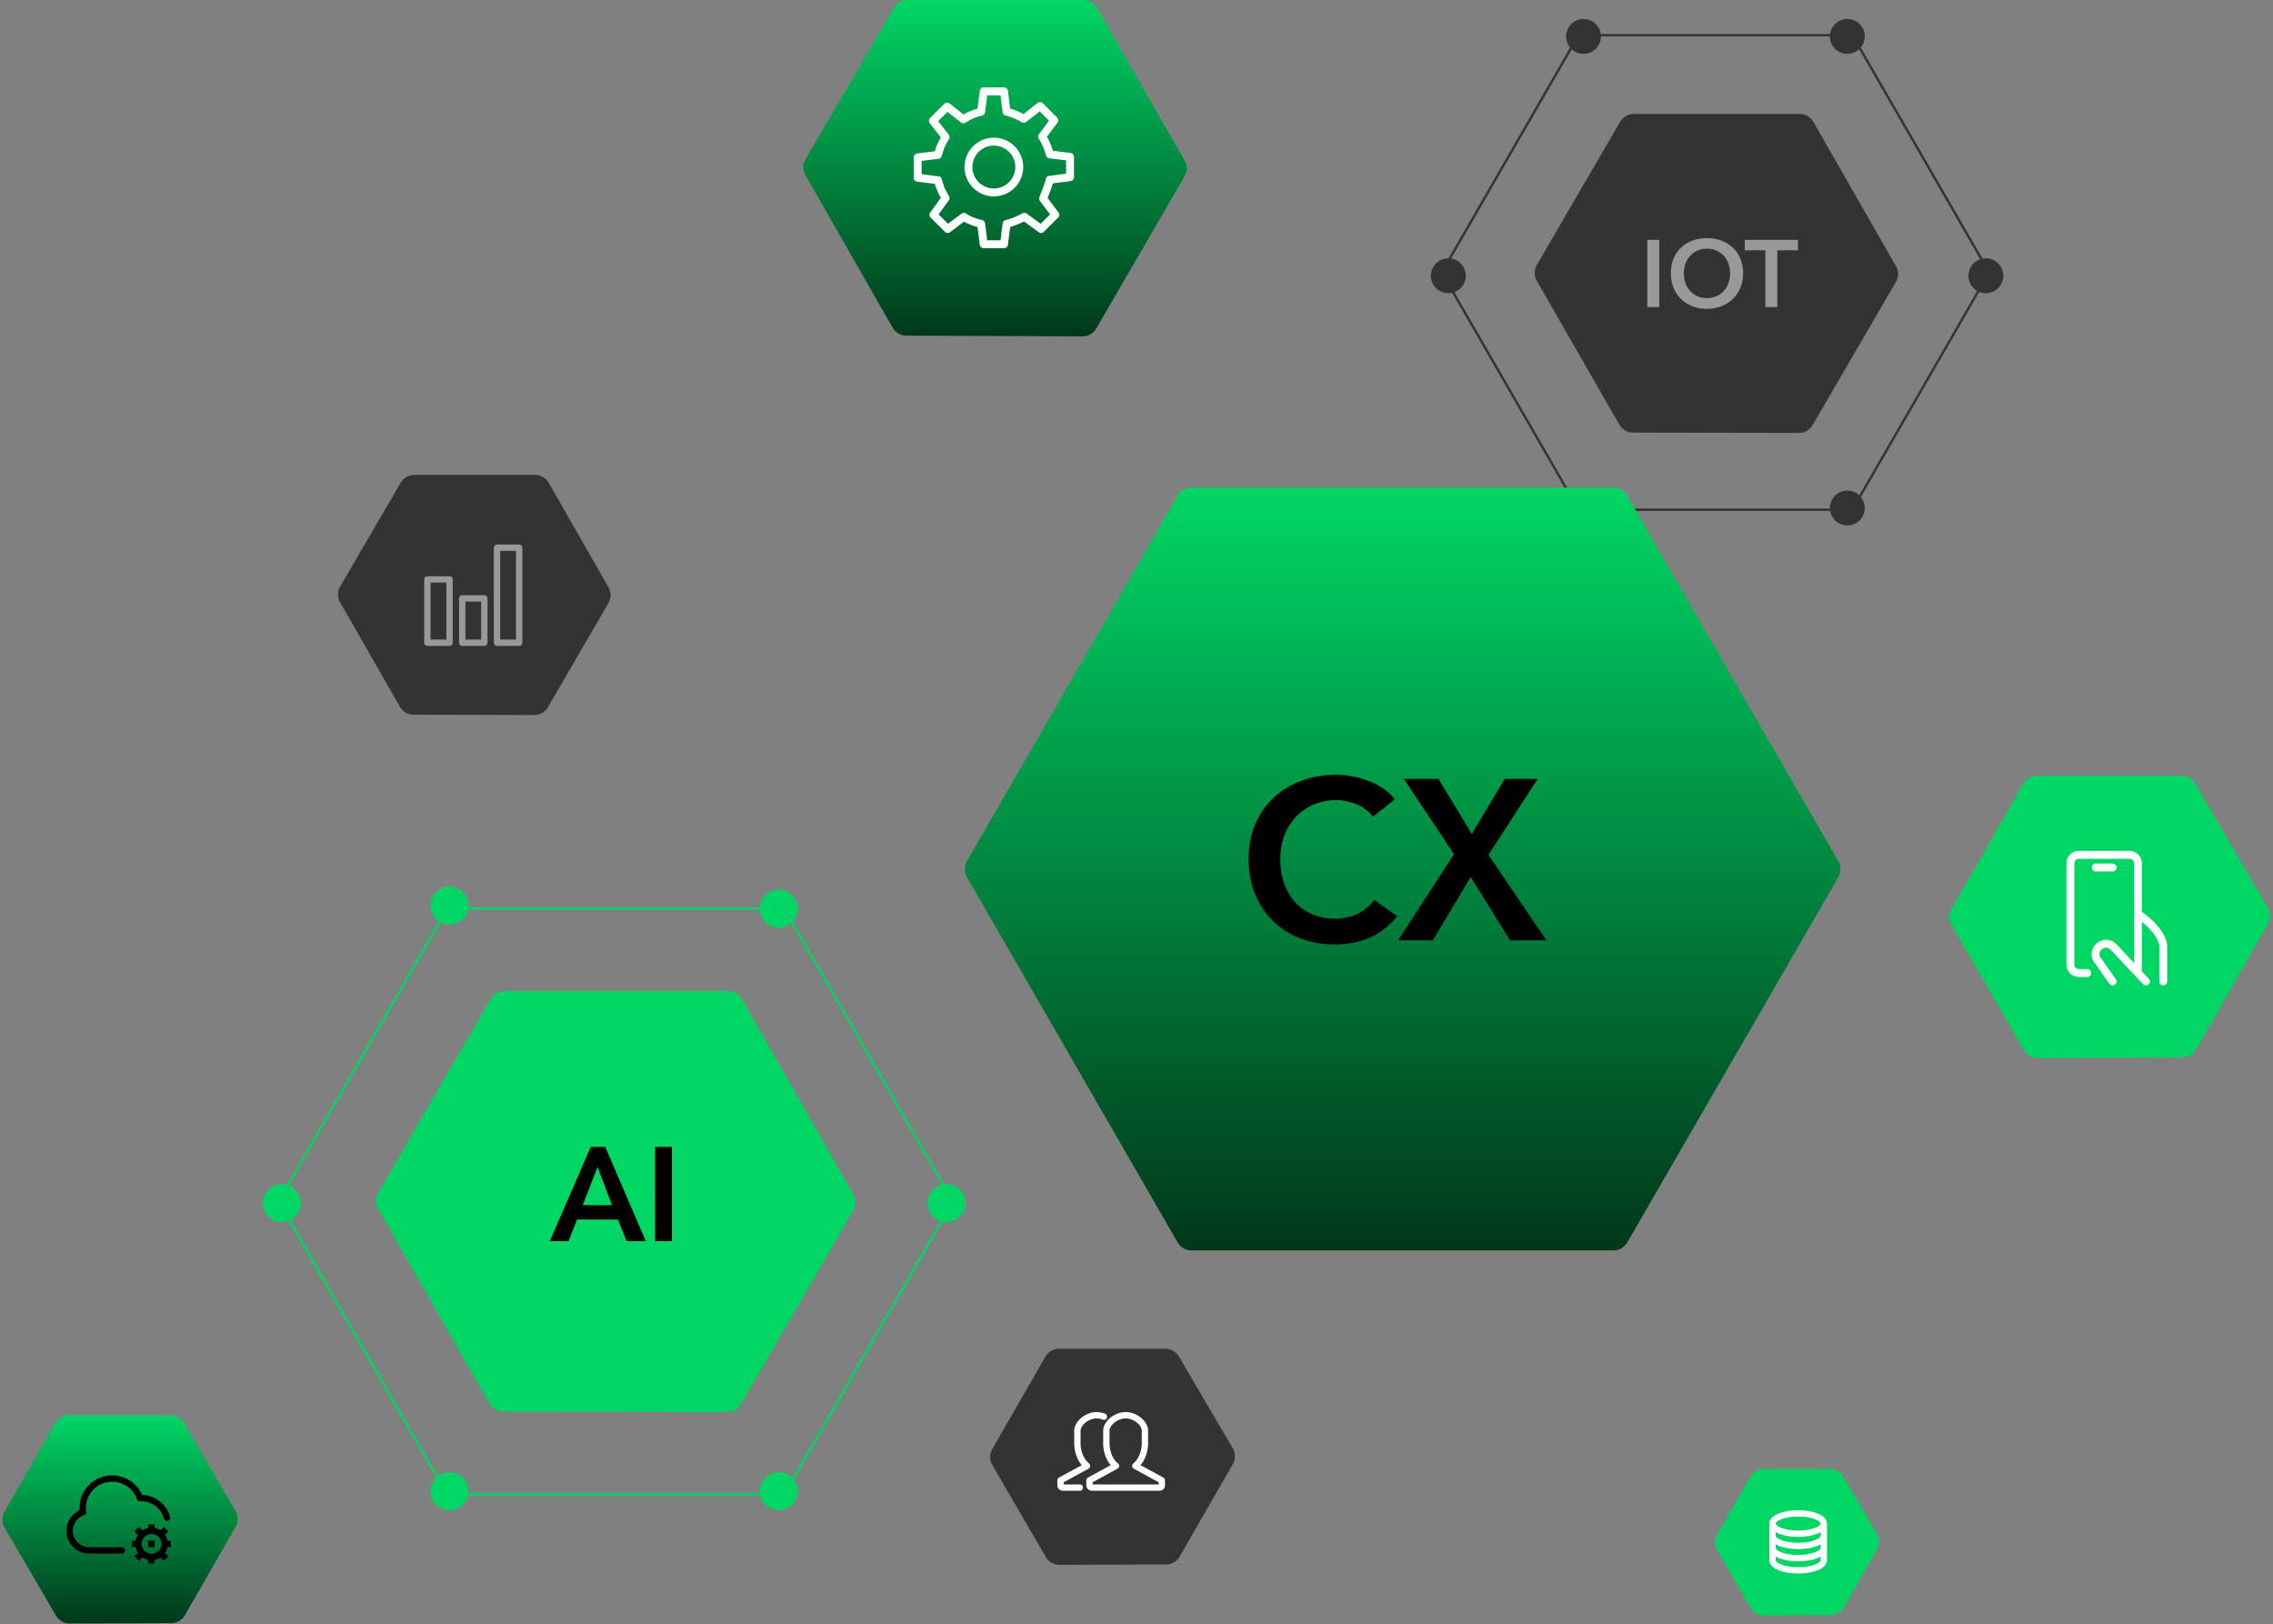 <svg width="718" height="513" viewBox="0 0 718 513" fill="none" xmlns="http://www.w3.org/2000/svg"><rect x="0" y="0" width="718" height="513" fill="#808080" stroke="none"/><path d="M282.341 2.481A5 5 0 01286.66 0h55.546c1.791 0 3.445.958 4.336 2.511l27.649 48.177a5 5 0 01-.012 4.998l-27.888 48.062a4.998 4.998 0 01-4.346 2.49l-55.663-.237a5.002 5.002 0 01-4.32-2.519l-27.53-48.178a5 5 0 01.022-5l27.887-47.823z" fill="url(#paint0_linear)"/><path d="M313.941 60.779a8.02 8.02 0 100-16.04 8.02 8.02 0 000 16.04z" stroke="#fff" stroke-width="2.5" stroke-miterlimit="10" stroke-linecap="round" stroke-linejoin="round"/><path d="M331.585 56.77l6.416-.803v-6.416l-6.416-.802c-.482-2.085-1.284-3.85-2.406-5.614l3.849-5.132-4.491-4.492-5.133 4.01a20.555 20.555 0 00-5.453-2.245l-.802-6.416h-6.416l-.802 6.416c-2.085.481-3.85 1.283-5.614 2.406l-5.133-4.01-4.491 4.491 4.01 5.133c-1.123 1.764-1.925 3.529-2.406 5.614l-6.416.802v6.416l6.416.802c.481 2.085 1.283 3.85 2.406 5.614l-3.85 5.293 4.491 4.491 5.133-3.85c1.604 1.123 3.529 1.765 5.454 2.246l.802 6.416h6.416l.802-6.416c1.924-.481 3.849-1.283 5.614-2.246l5.293 3.85 4.491-4.491-3.85-5.133c.802-2.085 1.604-3.85 2.086-5.935z" stroke="#fff" stroke-width="2.5" stroke-miterlimit="10" stroke-linecap="round" stroke-linejoin="round"/><path d="M126.563 152.481a5 5 0 014.319-2.481H169a5 5 0 014.339 2.516l18.875 32.974a5 5 0 01-.017 4.997l-19.109 32.873a5.003 5.003 0 01-4.338 2.487l-38.113-.114a4.997 4.997 0 01-4.324-2.516l-18.878-32.978a5 5 0 01.021-5.003l19.107-32.755z" fill="#333"/><path d="M164 173h-7v30h7v-30zM153 189h-7v14h7v-14zM142 183h-7v20h7v-20z" stroke="#999" stroke-width="2" stroke-miterlimit="10" stroke-linecap="round" stroke-linejoin="round"/><path d="M17.426 449.519A5 5 0 0121.767 447h32.09c1.778 0 3.422.944 4.319 2.478l16.22 27.776a4.999 4.999 0 01.02 5.009l-15.99 27.872a5 5 0 01-4.32 2.512l-32.097.111a4.999 4.999 0 01-4.335-2.479l-16.217-27.77a5 5 0 01-.024-5.002l15.993-27.988z" fill="url(#paint1_linear)"/><path d="M38.516 489.71H28.194c-3.407 0-6.194-2.787-6.194-6.194 0-2.787 1.755-5.058 4.232-5.884-.103-.413-.103-.929-.103-1.342 0-5.161 4.13-9.29 9.29-9.29 4.026 0 7.536 2.581 8.775 6.194h.516c3.819 0 7.122 2.683 8.051 6.193" stroke="#000" stroke-width="2" stroke-miterlimit="10" stroke-linecap="round" stroke-linejoin="round"/><path d="M47.807 481.452v2.064M47.807 491.774v2.065M54 487.645h-2.065M52.452 483l-1.549 1.548M44.71 484.548L43.163 483M43.678 487.645h-2.065M50.903 490.742l1.549 1.548M44.71 490.742l-1.548 1.548M47.807 491.774a4.129 4.129 0 100-8.257 4.129 4.129 0 000 8.257z" stroke="#000" stroke-width="2" stroke-miterlimit="10"/><path d="M48.839 486.613h-2.065v2.064h2.065v-2.064z" fill="#000"/><path d="M639.107 247.518a5.002 5.002 0 014.341-2.518h45.714a5 5 0 014.32 2.482l22.909 39.306a5 5 0 01.02 5l-22.683 39.666a5 5 0 01-4.315 2.518l-45.705.232a5 5 0 01-4.352-2.493l-22.913-39.546a4.998 4.998 0 01-.014-4.988l22.678-39.659z" fill="#00D664"/><path d="M659.333 307.333h-2.666a2.674 2.674 0 01-2.667-2.666v-32c0-1.467 1.2-2.667 2.667-2.667h16c1.466 0 2.666 1.2 2.666 2.667v16M662 274h5.333M675.333 306v-17.333s8 5.2 8 10.533V310" stroke="#fff" stroke-width="2.5" stroke-miterlimit="10" stroke-linecap="round" stroke-linejoin="round"/><path d="M667.334 310l-4.4-6.267c-1.334-1.333-1.334-3.467 0-4.667 1.333-1.333 3.466-1.333 4.666 0L677.867 310" stroke="#fff" stroke-width="2.5" stroke-miterlimit="10" stroke-linecap="round" stroke-linejoin="round"/><path d="M330.21 428.509a5 5 0 014.335-2.509h33.547a5 5 0 014.312 2.469l16.995 28.959a4.998 4.998 0 01.023 5.022l-16.769 29.177a4.998 4.998 0 01-4.318 2.509l-33.663.112a5.001 5.001 0 01-4.34-2.489l-16.881-29.067a5 5 0 01-.012-5.002l16.771-29.181z" fill="#333"/><path d="M355.571 447c-2.667 0-5.638 1.981-6.095 4.571v4.572s0 4.419 3.048 6.857l-8.381 4.571v1.524c0 .457.381.762.761.762h21.334c.457 0 .762-.305.762-.762v-1.524L358.619 463c3.047-2.514 3.047-6.857 3.047-6.857v-4.572c-.457-2.59-3.428-4.571-6.095-4.571zM348.714 447.457a6.11 6.11 0 00-2.285-.457c-2.667 0-5.639 1.981-6.096 4.571v4.572s0 4.419 3.048 6.857L335 467.571v1.524c0 .457.381.762.762.762h5.333" stroke="#fff" stroke-width="2" stroke-miterlimit="10" stroke-linecap="round" stroke-linejoin="round"/><path d="M511.769 38.484A5 5 0 01516.09 36h52.396a5 5 0 014.339 2.516l26.079 45.55a4.999 4.999 0 01-.018 5l-26.313 45.191a5 5 0 01-4.332 2.485l-52.4-.119a5 5 0 01-4.325-2.51l-26.077-45.428a5.003 5.003 0 01.015-5.006l26.315-45.195z" fill="#333"/><path d="M520.34 75.76h3.78V97h-3.78V75.76zm7.447 10.56c0-1.7.28-3.23.84-4.59.58-1.38 1.37-2.55 2.37-3.51 1.02-.96 2.22-1.7 3.6-2.22 1.4-.52 2.92-.78 4.56-.78 1.66 0 3.19.26 4.59.78s2.61 1.26 3.63 2.22c1.02.96 1.81 2.13 2.37 3.51.58 1.36.87 2.89.87 4.59 0 1.66-.29 3.18-.87 4.56-.56 1.36-1.35 2.54-2.37 3.54-1.02.98-2.23 1.75-3.63 2.31-1.4.54-2.93.81-4.59.81-1.64 0-3.16-.27-4.56-.81-1.38-.56-2.58-1.33-3.6-2.31-1-1-1.79-2.18-2.37-3.54-.56-1.38-.84-2.9-.84-4.56zm4.11 0c0 1.14.17 2.19.51 3.15.36.94.86 1.76 1.5 2.46.66.7 1.43 1.25 2.31 1.65.9.38 1.89.57 2.97.57 1.08 0 2.07-.19 2.97-.57.9-.4 1.67-.95 2.31-1.65.66-.7 1.16-1.52 1.5-2.46.36-.96.54-2.01.54-3.15 0-1.1-.18-2.12-.54-3.06-.34-.94-.83-1.76-1.47-2.46a6.87 6.87 0 00-2.31-1.65c-.9-.4-1.9-.6-3-.6s-2.1.2-3 .6c-.88.4-1.64.95-2.28 1.65-.64.7-1.14 1.52-1.5 2.46-.34.94-.51 1.96-.51 3.06zm25.751-7.26h-6.51v-3.3h16.8v3.3h-6.51V97h-3.78V79.06z" fill="#999"/><path d="M154.977 315.491a5.001 5.001 0 014.325-2.491h70.716c1.796 0 3.454.963 4.343 2.523l35.214 61.738a5.001 5.001 0 01-.018 4.986l-35.53 61.255a4.998 4.998 0 01-4.337 2.491l-70.719-.159a5 5 0 01-4.329-2.518L119.43 381.74a4.997 4.997 0 01.015-4.99l35.532-61.259z" fill="#00D664"/><path d="M186.6 362.264h4.578L203.988 392h-6.048l-2.772-6.804h-12.894L179.586 392h-5.922l12.936-29.736zm6.72 18.396l-4.578-12.096-4.662 12.096h9.24zm13.61-18.396h5.292V392h-5.292v-29.736z" fill="#000"/><path d="M498.64 11.11h86.468l43.234 74.938-43.234 74.939H498.64l-43.234-74.939L498.64 11.11z" stroke="#333" stroke-width=".75" stroke-miterlimit="10"/><path d="M583.536 17.005a5.502 5.502 0 100-11.004 5.502 5.502 0 000 11.004zM583.536 165.965a5.502 5.502 0 100-11.005 5.502 5.502 0 000 11.005zM500.212 17.005a5.503 5.503 0 100-11.006 5.503 5.503 0 000 11.006zM627.294 92.599a5.503 5.503 0 10-.001-11.006 5.503 5.503 0 00.001 11.006zM457.503 92.599a5.503 5.503 0 10-.001-11.006 5.503 5.503 0 00.001 11.006z" fill="#333"/><path d="M141.25 287h106.5L301 379.5 247.75 472h-106.5L88 379.5l53.25-92.5z" stroke="#00D664" stroke-width=".75" stroke-miterlimit="10"/><path d="M246 293a6 6 0 100-12 6 6 0 000 12zM246 477a6 6 0 100-12 6 6 0 000 12zM142 477a6 6 0 100-12 6 6 0 000 12zM142 292a6 6 0 100-12 6 6 0 000 12zM299 386a6 6 0 100-12 6 6 0 000 12zM89 386a6 6 0 100-12 6 6 0 000 12zM552.793 466.522a5 5 0 014.343-2.522h20.95c1.779 0 3.423.945 4.319 2.482l10.465 17.954a5.003 5.003 0 01.023 4.996l-10.372 18.176a5 5 0 01-4.319 2.522l-20.941.103a5 5 0 01-4.351-2.493l-10.468-18.063a5 5 0 01-.017-4.985l10.368-18.17z" fill="#00D664"/><path d="M568 484.429c4.474 0 8.1-1.44 8.1-3.215S572.474 478 568 478c-4.473 0-8.1 1.439-8.1 3.214s3.627 3.215 8.1 3.215zM559.9 485.072c0 1.8 3.614 3.214 8.1 3.214 4.487 0 8.1-1.414 8.1-3.214M559.9 488.928c0 1.8 3.614 3.215 8.1 3.215 4.487 0 8.1-1.415 8.1-3.215M559.9 492.786c0 1.8 3.614 3.214 8.1 3.214 4.487 0 8.1-1.414 8.1-3.214M559.9 492.786v-11.572M576.101 492.786v-11.572" stroke="#fff" stroke-width="2" stroke-miterlimit="10" stroke-linecap="round" stroke-linejoin="round"/><path d="M371.994 156.504a5 5 0 014.332-2.504h133.357a5 5 0 014.331 2.501l66.68 115.529a4.998 4.998 0 01-.001 5.001l-66.679 115.401a4.999 4.999 0 01-4.329 2.498h-133.36a4.998 4.998 0 01-4.332-2.502L305.44 277.027a5 5 0 01-.001-4.994l66.555-115.529z" fill="url(#paint2_linear)"/><path d="M433.646 257.976c-1.344-1.824-3.096-3.144-5.256-3.96-2.16-.864-4.272-1.296-6.336-1.296-2.64 0-5.04.48-7.2 1.44s-4.032 2.28-5.616 3.96c-1.536 1.68-2.736 3.648-3.6 5.904-.816 2.256-1.224 4.704-1.224 7.344 0 2.784.408 5.328 1.224 7.632.816 2.304 1.968 4.296 3.456 5.976a16.296 16.296 0 005.472 3.816c2.112.912 4.488 1.368 7.128 1.368 2.736 0 5.16-.528 7.272-1.584 2.112-1.104 3.816-2.544 5.112-4.32l7.272 5.112a23.663 23.663 0 01-8.28 6.624c-3.264 1.536-7.08 2.304-11.448 2.304-3.984 0-7.656-.648-11.016-1.944-3.312-1.344-6.168-3.192-8.568-5.544-2.4-2.4-4.272-5.232-5.616-8.496-1.344-3.312-2.016-6.96-2.016-10.944 0-4.08.696-7.752 2.088-11.016 1.44-3.312 3.384-6.12 5.832-8.424 2.496-2.304 5.424-4.08 8.784-5.328 3.36-1.248 7.008-1.872 10.944-1.872 1.632 0 3.336.168 5.112.504 1.776.288 3.48.768 5.112 1.44a23.246 23.246 0 014.608 2.376 14.83 14.83 0 013.672 3.456l-6.912 5.472zm25.653 11.808l-15.84-23.76h10.944l10.512 17.424 10.368-17.424h10.44L470.171 270l18.288 27h-11.448l-12.456-20.016L452.603 297h-10.944l17.64-27.216z" fill="#000"/><defs><linearGradient id="paint0_linear" x1="314.313" y1="0" x2="314.313" y2="106.25" gradientUnits="userSpaceOnUse"><stop stop-color="#00D664"/><stop offset="1" stop-color="#00381A"/></linearGradient><linearGradient id="paint1_linear" x1="37.928" y1="447" x2="37.928" y2="512.768" gradientUnits="userSpaceOnUse"><stop stop-color="#00D664"/><stop offset="1" stop-color="#00381A"/></linearGradient><linearGradient id="paint2_linear" x1="443.069" y1="154" x2="443.069" y2="394.93" gradientUnits="userSpaceOnUse"><stop stop-color="#00D664"/><stop offset="1" stop-color="#00381A"/></linearGradient></defs></svg>